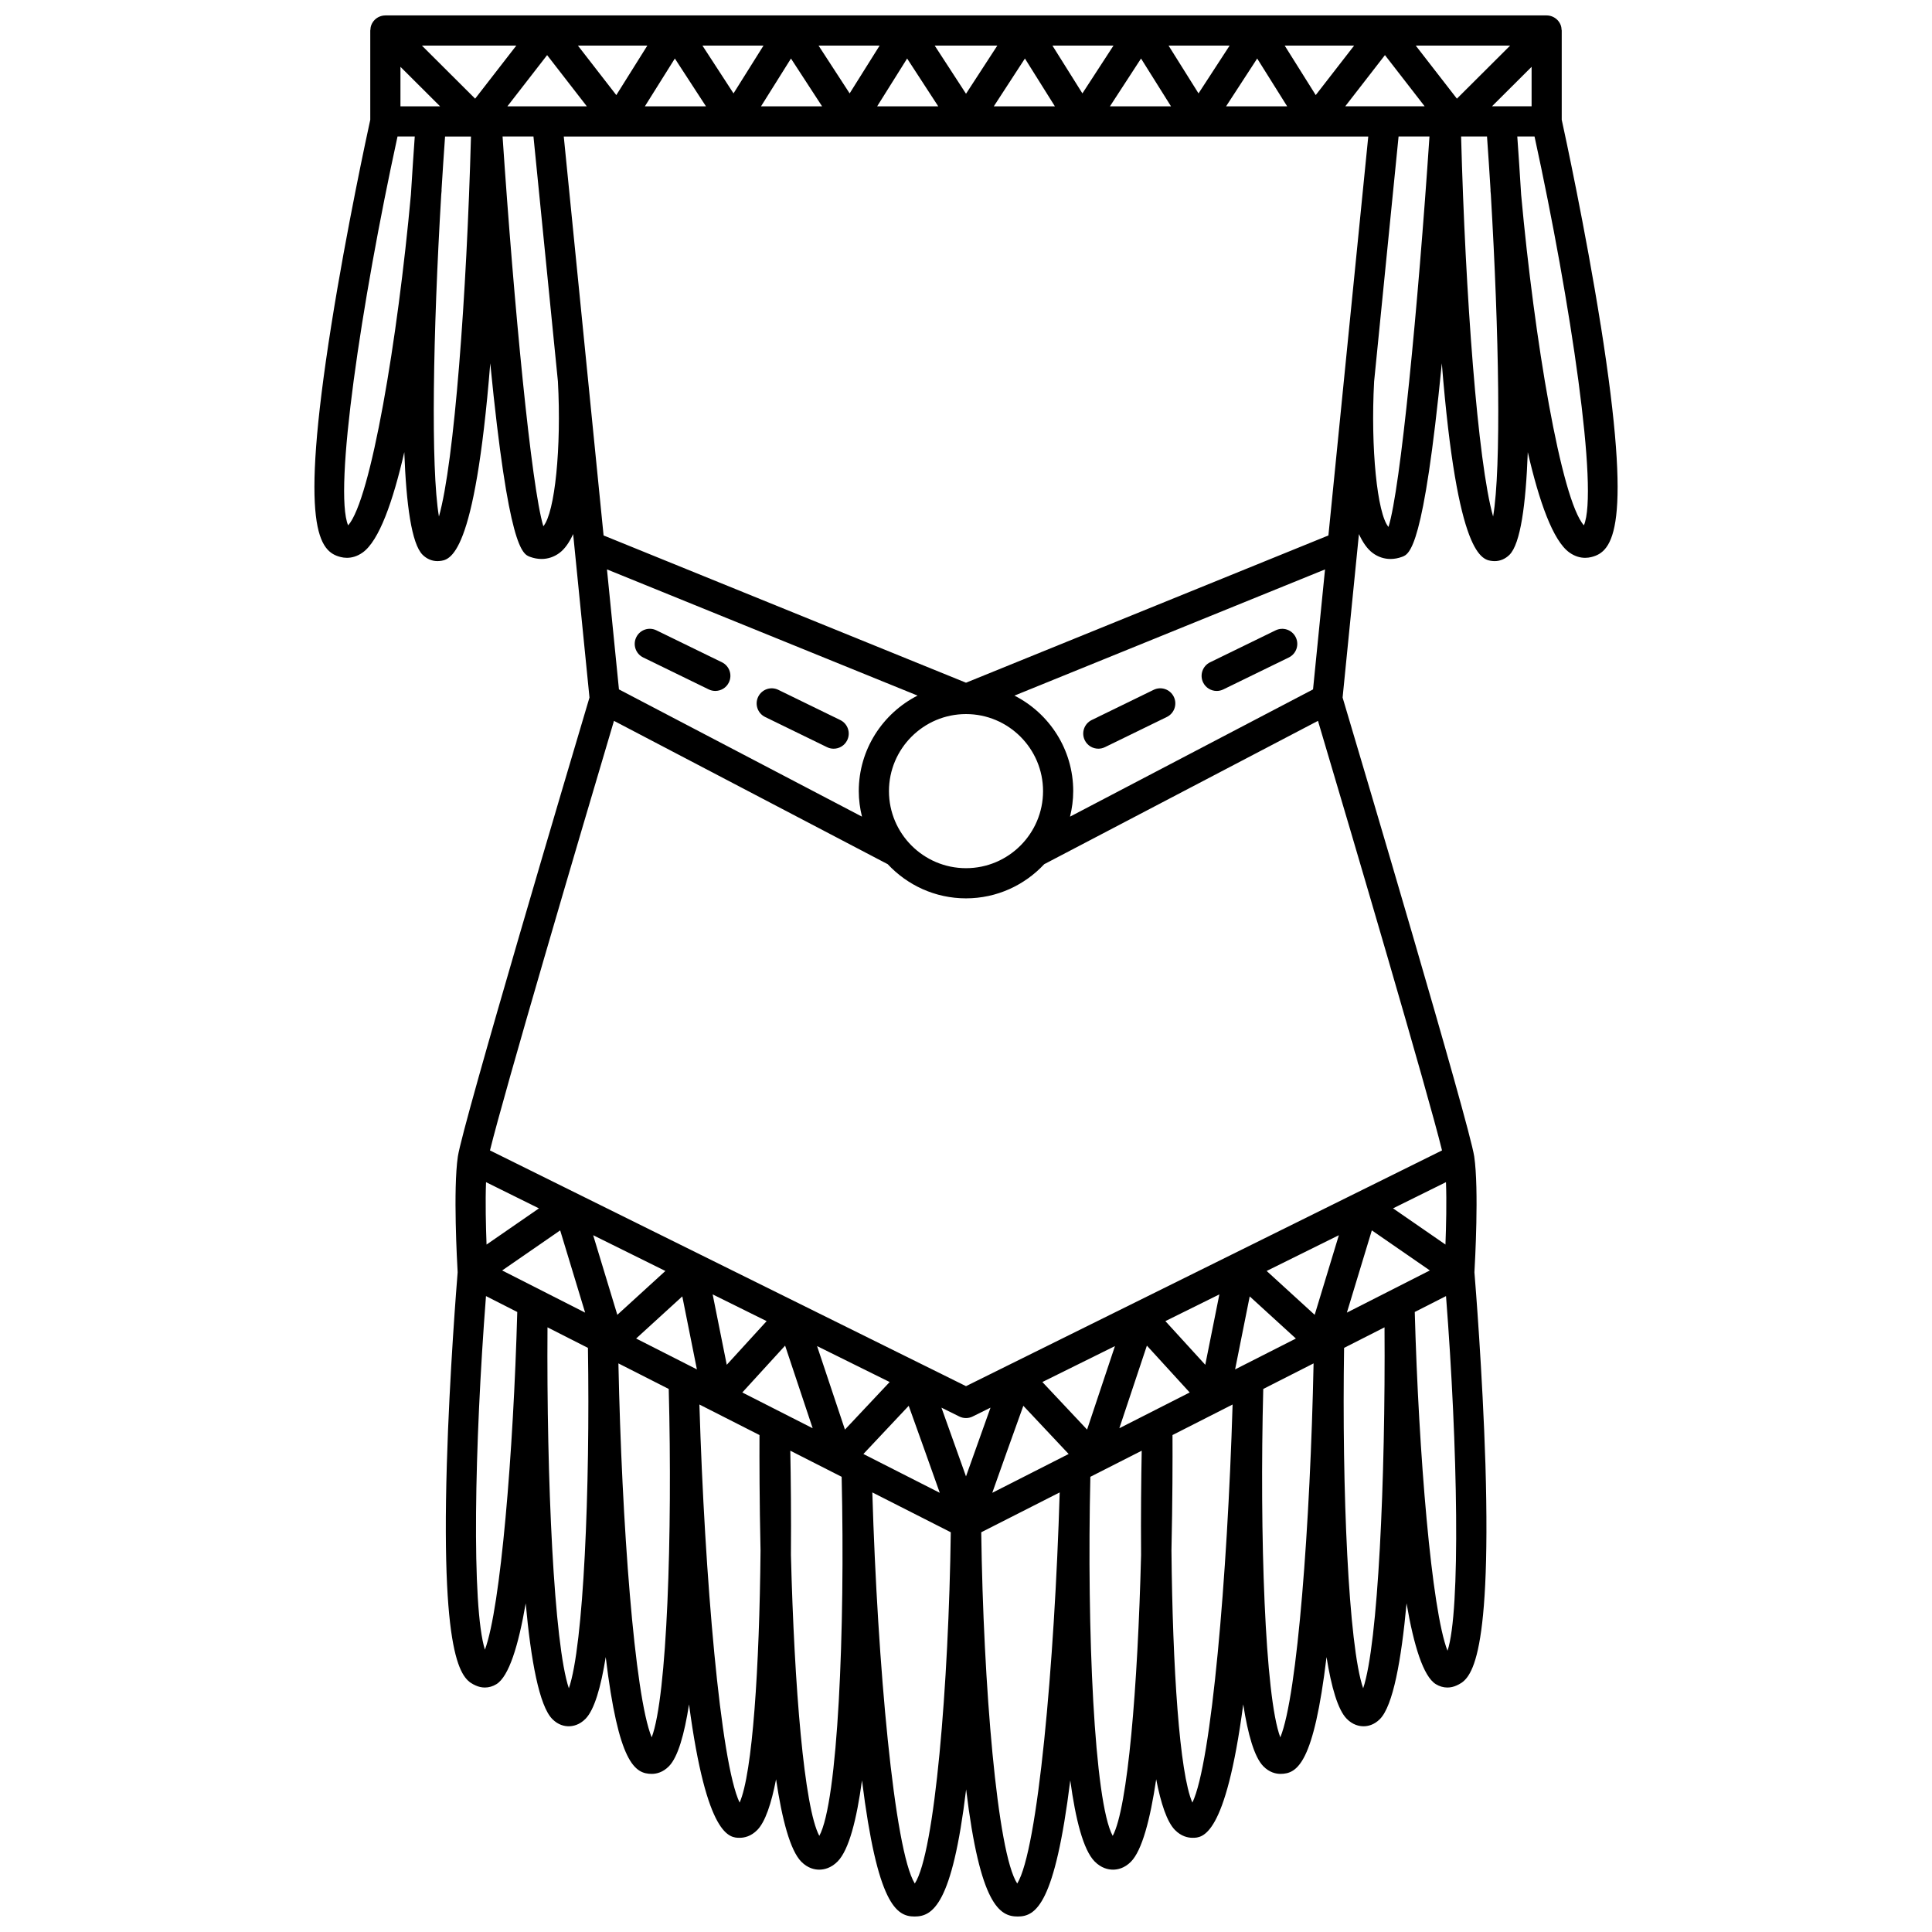 <?xml version="1.0" encoding="UTF-8"?>
<!-- Uploaded to: ICON Repo, www.iconrepo.com, Generator: ICON Repo Mixer Tools -->
<svg width="800px" height="800px" version="1.1" viewBox="144 144 512 512" xmlns="http://www.w3.org/2000/svg">
 <defs>
  <clipPath id="a">
   <path d="m227 148.09h346v503.81h-346z"/>
  </clipPath>
 </defs>
 <path d="m366.68 334.82-16.406-8c-1.992-0.977-4.383-0.145-5.348 1.84-0.969 1.984-0.145 4.379 1.84 5.348l16.406 8c0.566 0.277 1.164 0.406 1.75 0.406 1.48 0 2.906-0.824 3.594-2.246 0.973-1.984 0.148-4.383-1.836-5.348z"/>
 <path d="m335.32 319.51-17.359-8.465c-1.996-0.977-4.383-0.145-5.348 1.84-0.969 1.984-0.145 4.379 1.84 5.348l17.359 8.465c0.566 0.277 1.164 0.406 1.75 0.406 1.48 0 2.906-0.824 3.594-2.246 0.973-1.984 0.148-4.379-1.836-5.348z"/>
 <path d="m435.07 342.41c0.582 0 1.184-0.129 1.75-0.406l16.406-8c1.984-0.969 2.809-3.363 1.84-5.348-0.965-1.984-3.344-2.816-5.348-1.84l-16.406 8c-1.984 0.969-2.809 3.363-1.84 5.348 0.691 1.422 2.117 2.246 3.598 2.246z"/>
 <path d="m466.44 327.11c0.582 0 1.184-0.129 1.75-0.406l17.359-8.465c1.984-0.969 2.809-3.363 1.84-5.348-0.965-1.984-3.348-2.816-5.348-1.84l-17.359 8.465c-1.984 0.969-2.809 3.363-1.84 5.348 0.691 1.418 2.117 2.246 3.598 2.246z"/>
 <g clip-path="url(#a)">
  <path d="m568.19 230.12c-4.039-25.465-9.547-50.867-10.316-54.379v-23.652c0-0.051-0.027-0.098-0.031-0.152-0.016-0.469-0.098-0.934-0.277-1.371-0.402-0.98-1.18-1.758-2.16-2.168-0.484-0.203-1.008-0.309-1.527-0.309h-307.76c-0.008 0-0.016 0.004-0.023 0.004-0.512 0.004-1.023 0.105-1.504 0.305-0.98 0.402-1.758 1.188-2.164 2.168-0.18 0.441-0.262 0.906-0.277 1.375 0 0.051-0.027 0.098-0.027 0.148v23.656c-0.77 3.512-6.277 28.918-10.316 54.379-8.582 54.074-3.203 60.102 2.508 61.504 0.465 0.117 1.012 0.199 1.621 0.199 1.211 0 2.668-0.332 4.184-1.414 4.359-3.113 8.02-13.539 11.023-26.59 0.508 13.824 1.926 24.312 4.859 27.211 1.094 1.082 2.473 1.668 3.914 1.668 0.156 0 0.309-0.004 0.465-0.02 2.883-0.246 9.41-0.875 13.543-52.402 4.836 49.137 8.516 50.539 10.539 51.289 1.023 0.375 2.051 0.562 3.051 0.562 1.684 0 3.293-0.531 4.715-1.574 1.48-1.09 2.668-2.863 3.66-5.023l4.328 43.32c-4.371 14.676-33.602 113.02-34.883 121.64-1.281 8.652-0.199 28.16-0.051 30.672-0.227 2.769-2.16 26.699-2.871 50.922-1.594 54.254 4.391 57.062 7.606 58.566 0.801 0.371 1.637 0.559 2.473 0.559 1.059 0 2.106-0.301 3.066-0.891 3.309-2.047 5.828-10.191 7.758-21.418 1.383 15.102 3.582 27.152 7.051 30.66 1.562 1.582 3.223 1.914 4.34 1.914 1.152 0 2.863-0.344 4.469-1.984 2.336-2.383 4.066-8.371 5.348-16.355 3.383 28.105 7.707 30.957 12.207 30.957 1.18 0 2.922-0.355 4.566-2.043 2.356-2.422 4.066-8.414 5.301-16.379 4.699 35.324 10.828 35.363 13.43 35.363 1.203 0 2.992-0.363 4.68-2.09 2.09-2.148 3.707-6.965 4.957-13.418 1.594 10.719 3.762 18.895 6.707 21.859 1.719 1.73 3.516 2.09 4.723 2.09 1.258 0 3.137-0.383 4.91-2.203 2.977-3.055 5.027-11.098 6.43-21.461 4.09 32.836 9.09 36.082 13.93 36.082 4.738 0 9.965-2.961 13.668-33.688 3.703 30.723 8.93 33.688 13.668 33.688 4.844 0 9.84-3.246 13.93-36.082 1.402 10.363 3.453 18.406 6.43 21.461 1.77 1.82 3.648 2.203 4.91 2.203 1.207 0 3.004-0.363 4.723-2.09 2.945-2.969 5.109-11.141 6.707-21.859 1.25 6.453 2.863 11.273 4.957 13.418 1.688 1.73 3.477 2.09 4.68 2.09 2.602 0 8.734-0.039 13.43-35.363 1.234 7.965 2.945 13.953 5.301 16.379 1.641 1.688 3.387 2.043 4.566 2.043 4.504 0 8.824-2.848 12.207-30.957 1.281 7.981 3.008 13.977 5.348 16.355 1.605 1.641 3.32 1.984 4.469 1.984 1.117 0 2.773-0.332 4.34-1.914 3.465-3.512 5.66-15.562 7.051-30.66 1.926 11.227 4.445 19.371 7.758 21.418 0.957 0.586 2.008 0.891 3.066 0.891 0.836 0 1.676-0.188 2.473-0.562 3.219-1.504 9.203-4.305 7.606-58.562-0.762-24.223-2.688-48.152-2.918-50.922 0.148-2.516 1.227-22.02-0.051-30.672-1.277-8.613-30.512-106.96-34.883-121.64l4.328-43.32c0.992 2.16 2.18 3.926 3.66 5.023 1.414 1.043 3.031 1.574 4.715 1.574 1 0 2.027-0.188 3.051-0.566 2.023-0.746 5.707-2.148 10.539-51.285 4.137 51.527 10.66 52.156 13.543 52.402 0.156 0.016 0.309 0.02 0.465 0.02 1.441 0 2.816-0.582 3.914-1.668 2.934-2.898 4.356-13.387 4.859-27.211 3.004 13.047 6.668 23.477 11.023 26.59 1.516 1.082 2.973 1.414 4.184 1.414 0.609 0 1.156-0.082 1.621-0.199 5.699-1.402 11.074-7.43 2.496-61.508zm-72.148 55.781-96.043 39.023-96.043-39.023-10.551-105.72h213.2zm-4.074 40.797-64.402 33.723c0.531-2.172 0.848-4.43 0.848-6.766 0-11.047-6.348-20.617-15.578-25.312l82.309-33.441zm-183.94 0-3.176-31.801 82.309 33.441c-9.227 4.699-15.578 14.27-15.578 25.312 0 2.336 0.316 4.594 0.848 6.766zm71.555 26.957c0-11.254 9.16-20.418 20.418-20.418 11.254 0 20.418 9.16 20.418 20.418 0 11.258-9.16 20.422-20.418 20.422s-20.418-9.16-20.418-20.422zm-129.46-181.48v-10.465l10.5 10.465zm269.06-16.094h25.023l-14.113 14.066zm-34.727 0h18.402l-10.176 13.117zm0.652 16.094h-16.184l8.242-12.668zm-23.488-3.426-7.941-12.668h16.184zm-7.293 3.426h-16.18l8.238-12.664zm-23.48-3.426-7.945-12.668h16.184zm-7.293 3.426h-16.184l8.242-12.668zm-23.551-3.328-8.301-12.766h16.602zm-7.363 3.328h-16.184l7.941-12.668zm-23.477-3.426-8.238-12.668h16.184zm-7.305 3.426h-16.18l7.938-12.664zm-23.469-3.426-8.238-12.668h16.184zm-7.305 3.426h-16.184l7.941-12.668zm-23.758-2.973-10.176-13.121h18.402zm-37.41 0.945-14.113-14.066h25.023zm19.074-11.539 10.523 13.57h-21.051zm211.51 13.566 10.523-13.57 10.523 13.57zm38.887 0 10.5-10.465v10.465zm-303.13 111.05c-3.894-9.133 3.438-58.793 13.086-103.05h4.57c-0.324 4.566-0.676 9.77-1.02 15.391-3.5 38.348-10.617 80.902-16.637 87.66zm24.062-2.336c-2.195-12.934-1.574-48.66 0.609-85.305 0.031-0.352 0.062-0.727 0.098-1.055 0.008-0.066-0.023-0.129-0.02-0.191 0.289-4.727 0.602-9.457 0.938-14.16h6.867c-1.137 41.93-4.414 86.344-8.492 100.71zm27.668 2.574c-3.16-10.391-7.777-58.242-10.805-103.29h8.188l6.481 64.922c0.949 17.473-0.793 34.738-3.863 38.367zm239.21 173.82c0.195 5.223 0.047 11.656-0.141 16.535l-13.887-9.594zm-26.262 34.574 6.613-21.797 15.375 10.621zm-60.301 30.641 7.301-21.891 11.344 12.414zm-99.918-9.477 11.344-12.414 7.301 21.891zm-28.137-14.297 12.234-11.168 3.871 19.348zm-35.504-18.039 15.375-10.621 6.613 21.797zm95.73 48.641 12.012-12.773c2.777 7.734 5.949 16.602 8.23 23.059zm54.375 0.008-20.219 10.277c2.277-6.457 5.449-15.328 8.23-23.059l12.008 12.773c-0.012 0-0.016 0.004-0.02 0.008zm44.133-22.426 3.871-19.348 12.234 11.168zm21.09-14.465-12.73-11.625 19.137-9.477zm-28.996 13.242-10.57-11.574 14.305-7.082zm-31.32 17.172-11.848-12.605 19.234-9.523zm-32.09 12.402c-1.516-4.297-3.613-10.176-6.504-18.215l4.731 2.344c0.559 0.277 1.164 0.414 1.77 0.414 0.609 0 1.215-0.137 1.77-0.414l4.731-2.344c-2.879 8.039-4.977 13.918-6.496 18.215zm-32.082-12.402-7.383-22.129 19.234 9.523zm-31.32-17.172-3.734-18.656 14.305 7.082zm-29-13.242-6.402-21.098 19.137 9.477zm-34.656-18.621c-0.184-4.879-0.336-11.312-0.137-16.535l14.023 6.945zm-0.434 107.36c-3.574-11.355-2.781-54.238 0.285-93.703l8.289 4.215c-1.016 37.109-4.41 78.395-8.574 89.488zm22.246 10.23c-3.941-11.613-5.934-55.277-5.66-95.652l10.715 5.445c0.594 37.355-1.148 79.004-5.055 90.207zm21.949 13.004c-4.543-11.016-7.945-56.75-8.816-99.102l13.336 6.777c1.008 38.574-0.441 81.652-4.519 92.324zm23.305 17.293c-5.062-10.547-9.277-59.863-10.66-105.5l15.926 8.094c-0.027 6.32-0.016 17.555 0.277 30.621-0.289 31.02-2.133 59.102-5.543 66.781zm21.121 8.816c-4.004-7.43-6.629-39.32-7.523-74.438 0.082-10.586-0.027-20.324-0.168-27.637l13.609 6.918c0.953 40.758-1.023 86.219-5.918 95.156zm25.301 12.629c-5.438-8.758-9.887-58.023-11.254-103.65l20.793 10.562c-0.543 40.266-4.234 85.023-9.539 93.086zm27.145 0c-5.305-8.059-8.996-52.82-9.535-93.086l20.793-10.562c-1.371 45.625-5.82 94.887-11.258 103.65zm25.305-12.629c-4.898-8.938-6.875-54.398-5.922-95.156l13.609-6.918c-0.141 7.312-0.246 17.055-0.168 27.637-0.891 35.117-3.519 67.008-7.519 74.438zm21.117-8.816c-3.414-7.684-5.254-35.793-5.547-66.832 0.293-13.047 0.305-24.254 0.277-30.574l15.926-8.094c-1.379 45.637-5.594 94.953-10.656 105.5zm23.301-17.293c-4.07-10.672-5.523-53.742-4.519-92.328l13.336-6.777c-0.867 42.355-4.273 88.09-8.816 99.105zm21.957-13.004c-3.906-11.203-5.648-52.852-5.055-90.211l10.715-5.445c0.273 40.379-1.719 84.043-5.66 95.656zm22.352-9.949c-4.211-10.66-7.656-52.34-8.68-89.773l8.285-4.215c3.113 40.004 3.891 83.516 0.395 93.988zm-1.453-132.59-114.29 56.598c-0.004 0.004-0.012 0.004-0.016 0.008l-11.844 5.867-11.844-5.867c-0.008-0.004-0.012-0.008-0.02-0.008l-114.29-56.598c3.777-15.406 23.488-82.301 32.859-113.84l72.551 37.988c5.191 5.555 12.551 9.051 20.734 9.051 8.184 0 15.547-3.5 20.734-9.051l72.551-37.988c9.383 31.539 29.098 98.434 32.871 113.84zm-14.191-165.23c-2.977-3.461-4.762-20.898-3.805-38.547l6.481-64.922h8.188c-3.043 45.312-7.695 93.469-10.863 103.47zm27.73-2.758c-4.082-14.367-7.359-58.781-8.484-100.71h6.867c0.336 4.703 0.648 9.434 0.938 14.16 0.004 0.066-0.027 0.129-0.02 0.191 0.027 0.328 0.062 0.703 0.098 1.055 2.172 36.648 2.793 72.375 0.602 85.309zm24.059 2.336c-6.019-6.754-13.137-49.312-16.633-87.66-0.344-5.617-0.691-10.824-1.02-15.391h4.57c9.645 44.258 16.977 93.918 13.082 103.05z"/>
 </g>
</svg>